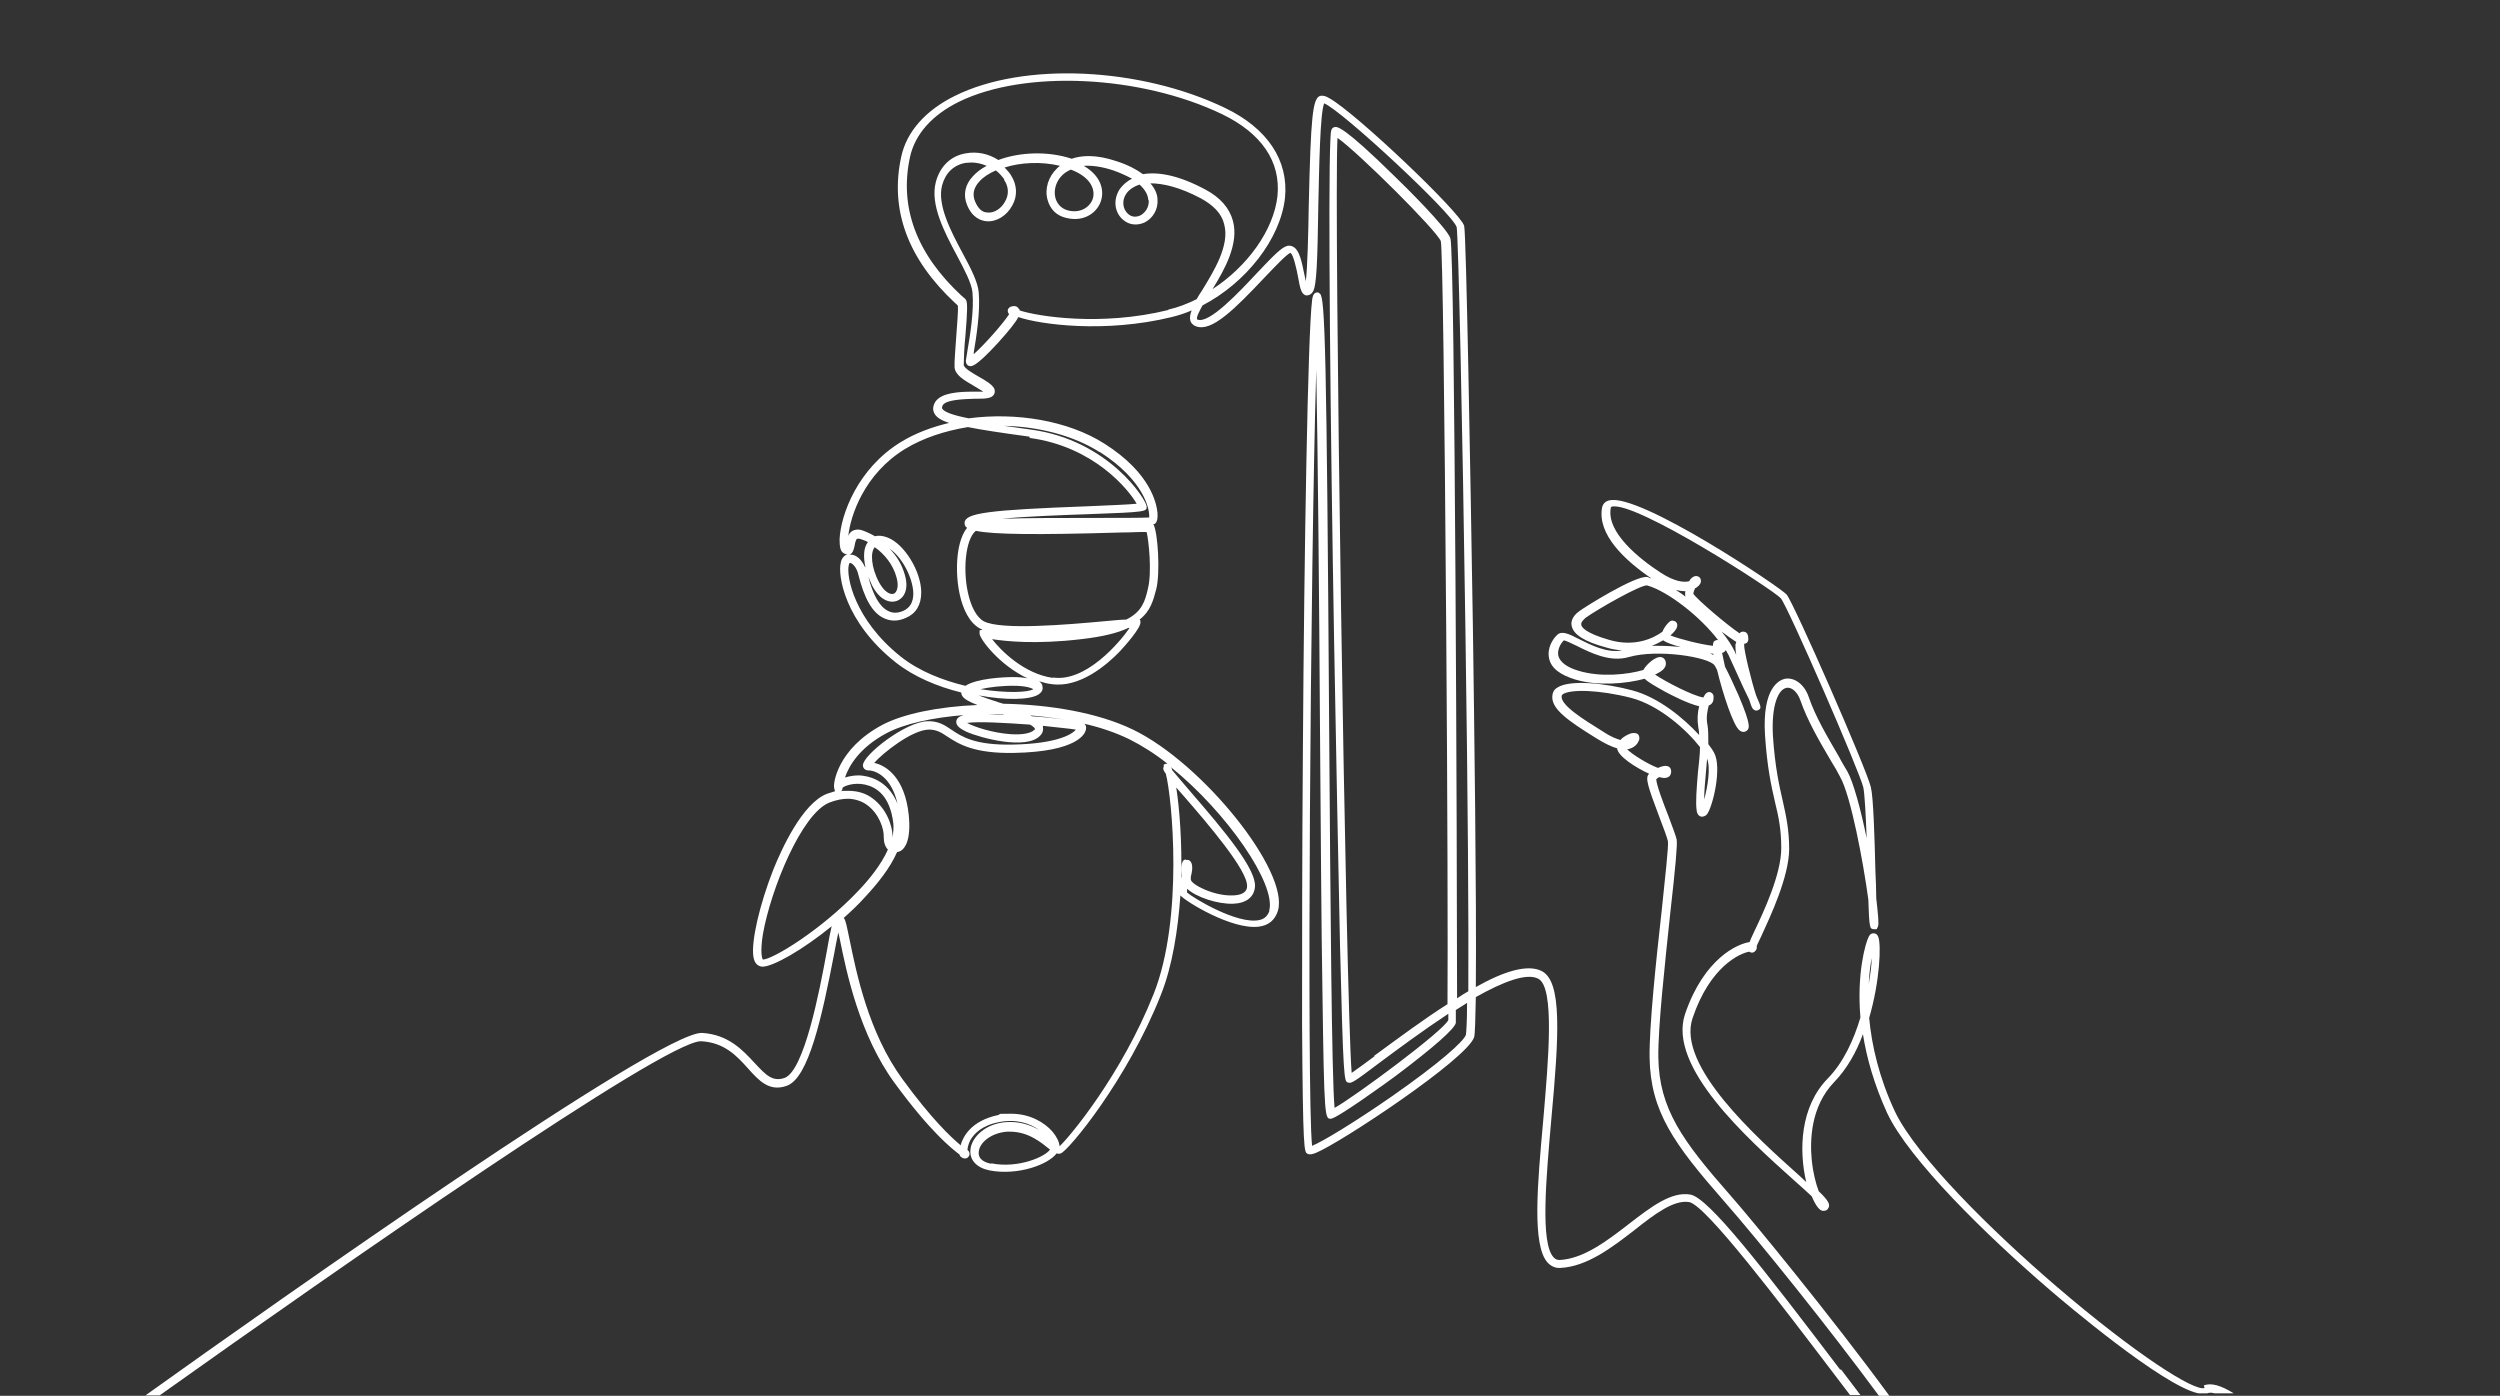 <svg width="600" height="335" viewBox="0 0 600 335" fill="none" xmlns="http://www.w3.org/2000/svg">
<rect x="0" y="0" width="600" height="335" fill="#333333" stroke="none"/>
<g clip-path="url(#clip0_1785_441)">
<path d="M441.698 328.799C422.798 303.899 410.098 287.499 405.698 286.699C401.098 285.899 396.198 289.699 390.998 293.699C385.698 297.799 380.098 302.099 374.298 302.399C373.698 302.399 373.298 302.199 372.898 301.799C369.598 298.399 371.098 282.699 372.298 268.799C374.198 248.299 374.898 235.699 370.098 233.099C366.698 231.299 360.898 233.099 354.198 236.899C354.398 215.799 353.798 172.299 353.498 150.799C352.898 112.999 351.898 56.099 351.398 54.199C350.498 50.999 325.498 27.199 319.098 23.599C318.098 22.999 317.498 22.899 316.898 22.999C314.998 23.499 314.598 27.999 314.098 49.499C313.998 56.099 313.798 64.099 313.398 67.499C313.298 66.999 313.198 66.499 313.098 66.099C312.398 62.699 311.898 60.199 310.498 59.299C309.998 58.999 309.498 58.899 308.998 58.999C307.598 59.299 305.598 61.399 301.698 65.499C297.398 70.099 290.198 77.799 287.398 76.699C287.298 76.699 287.298 76.699 287.298 76.599C287.098 76.099 287.798 74.799 288.598 73.299C298.998 67.899 307.298 57.399 308.398 47.499C309.298 38.499 304.198 30.799 293.998 25.899C273.598 16.099 245.698 14.799 229.198 22.999C222.098 26.499 217.598 31.599 216.298 37.599C213.498 50.399 217.898 62.199 229.298 72.799C229.598 72.999 229.798 73.299 229.898 73.399C229.998 74.299 229.698 78.099 229.498 80.799C229.298 83.999 228.998 86.999 229.098 88.199C229.298 90.099 231.498 91.299 233.698 92.599C234.498 93.099 235.398 93.599 235.998 93.999C235.298 93.999 234.398 93.999 233.698 93.999C230.298 93.999 225.998 94.199 224.498 96.399C223.898 97.399 223.798 98.299 224.198 99.099C224.598 99.999 225.598 100.799 227.798 101.499C223.598 102.499 219.598 103.999 216.198 106.099C205.898 112.399 201.798 123.399 201.498 129.399C201.498 131.199 201.698 132.299 202.398 132.699C202.798 132.999 203.198 133.099 203.498 132.999C202.698 133.199 201.998 133.899 201.798 134.999C200.998 137.999 202.698 149.299 214.998 158.999C219.298 162.399 224.998 164.799 230.698 166.199C230.698 167.399 231.998 168.199 234.598 169.199C225.198 169.599 216.798 171.299 211.698 173.999C200.898 179.799 199.898 188.199 200.198 189.099L200.398 189.899C199.798 190.099 199.098 190.299 198.498 190.499C192.498 192.799 187.498 203.999 185.598 208.699C182.298 217.099 180.298 225.799 180.798 229.499C181.098 231.599 182.198 231.899 182.898 231.999C185.398 232.099 192.598 227.999 199.598 222.299C199.298 223.599 198.898 225.499 198.398 228.499C196.698 237.799 192.998 256.999 188.298 258.699C185.398 259.699 183.798 257.999 181.098 255.099C178.298 252.099 174.898 248.299 168.498 247.899C168.498 247.899 168.498 247.899 168.398 247.899C157.798 247.899 67.198 311.799 34.898 334.899H38.298C80.998 304.499 159.398 249.899 168.198 249.899C176.998 249.899 168.198 249.899 168.298 249.899C173.898 250.199 176.898 253.499 179.498 256.399C182.098 259.299 184.598 262.099 188.798 260.599C194.098 258.799 197.298 243.899 200.198 228.899C200.498 227.099 200.898 225.299 201.198 223.799C201.298 224.399 201.498 224.999 201.598 225.599C203.098 232.999 206.198 248.299 214.698 259.899C223.398 271.799 228.598 275.799 230.298 277.099C230.298 277.299 230.498 277.599 230.698 277.699C230.998 277.999 231.498 278.099 231.898 277.999C232.298 277.899 232.598 277.499 232.698 277.099C232.698 276.599 232.598 276.299 232.198 275.999C232.198 275.499 232.398 274.599 232.898 273.599C233.798 272.099 235.598 270.099 239.798 269.299C243.898 268.499 247.198 269.599 249.398 271.199C247.298 269.999 244.698 269.099 241.598 269.299C236.498 269.599 233.098 272.999 232.898 275.999C232.698 278.499 234.498 280.299 237.498 280.899C244.298 282.199 251.598 279.499 253.598 276.799C253.898 276.899 254.198 276.999 254.598 276.799C256.298 276.299 270.498 259.299 278.598 238.799C281.398 231.799 282.698 223.199 283.298 214.899C284.598 216.399 295.698 223.199 302.098 222.399C304.498 222.099 305.998 220.799 306.698 218.599C309.498 209.199 288.698 183.199 271.898 175.099C263.398 170.999 251.898 169.099 240.798 168.899C240.498 168.799 240.098 168.699 239.798 168.599C238.298 168.099 236.398 167.499 234.898 166.899C241.398 168.099 247.098 167.999 249.198 166.699C250.298 165.999 250.298 165.199 250.198 164.799C250.198 164.299 249.898 163.899 249.398 163.499C250.398 163.799 251.398 164.099 252.498 164.199C259.098 165.099 265.498 159.699 268.698 156.399C269.798 155.199 273.998 150.599 273.698 149.199C273.698 148.999 273.698 148.799 273.498 148.699C276.198 146.599 276.798 143.999 277.498 141.399C278.498 137.499 277.898 127.599 276.798 125.799C277.098 125.799 277.198 125.699 277.298 125.599C277.698 125.199 277.898 124.399 277.798 123.099C277.598 120.999 276.298 113.599 265.098 106.499C256.298 100.899 243.798 98.899 232.498 100.399C228.898 99.699 226.498 98.899 226.098 97.999C226.098 97.999 225.998 97.699 226.298 97.199C227.198 95.899 231.298 95.799 233.798 95.699C236.498 95.699 237.998 95.699 238.598 94.599C238.798 94.199 238.798 93.699 238.598 93.199C237.998 92.199 236.498 91.299 234.898 90.399C233.498 89.599 231.398 88.399 231.298 87.599C231.298 86.599 231.398 83.399 231.698 80.599C232.198 74.499 232.198 72.799 231.898 72.099C231.798 71.799 231.498 71.599 230.798 70.999C219.898 60.899 215.798 49.699 218.398 37.699C219.598 32.199 223.698 27.599 230.198 24.399C245.998 16.699 273.698 17.999 293.298 27.399C302.798 31.999 307.398 38.799 306.598 46.999C305.698 55.299 299.298 63.999 290.998 69.399C293.898 64.699 297.398 58.499 295.898 52.999C295.098 49.999 292.898 47.399 289.298 45.499C282.798 41.999 277.898 41.199 274.298 41.799C272.798 40.699 270.798 39.599 267.998 38.699C262.998 36.999 259.498 37.299 257.198 38.099C251.498 36.199 244.698 36.499 239.598 38.399C237.298 36.899 234.498 36.299 231.798 36.799C228.198 37.399 225.598 39.899 224.598 43.699C223.198 49.099 226.598 55.599 229.698 61.399C231.498 64.799 233.198 67.999 233.398 70.199C233.798 74.599 232.798 80.599 232.198 84.099C231.998 85.199 231.898 86.099 231.798 86.599C231.798 87.099 231.998 87.599 232.498 87.799C233.098 87.999 233.898 88.399 239.598 82.199C242.298 79.199 243.798 77.299 244.398 76.099C249.698 77.899 265.198 79.999 281.198 76.099C282.798 75.699 284.398 75.199 285.998 74.499C285.598 75.499 285.498 76.299 285.698 76.999C285.798 77.399 286.198 77.999 286.998 78.299C290.798 79.799 296.398 74.099 303.498 66.599C305.898 64.099 308.898 60.899 309.698 60.699C310.398 60.999 311.198 64.699 311.498 66.299C311.998 69.099 312.298 70.699 313.498 70.899C313.898 70.899 314.498 70.899 315.098 69.999C315.998 68.599 316.198 62.599 316.398 49.299C316.598 40.399 316.798 27.199 317.798 24.799C321.998 26.499 348.498 51.099 349.598 54.499C349.998 56.599 350.998 101.599 351.698 150.899C352.298 191.599 352.498 222.699 352.398 237.899C351.498 238.399 350.598 238.999 349.698 239.599C349.698 208.899 349.198 60.599 348.098 57.199C347.298 54.699 336.898 44.399 334.798 42.399C322.198 29.999 320.898 30.399 320.298 30.499C319.398 30.699 319.398 31.499 319.298 33.499C318.698 45.099 319.298 102.599 320.198 154.599C320.698 182.199 321.198 207.799 321.598 226.699C322.398 259.399 322.598 259.499 323.498 259.799C324.298 260.099 324.798 259.799 331.298 254.899C335.198 251.999 341.398 247.399 347.598 243.299C347.598 244.099 347.598 244.599 347.598 244.799C346.598 247.299 325.298 263.099 320.298 265.899C319.598 258.599 319.298 216.099 318.998 174.799C318.398 83.799 317.998 71.399 316.798 70.499L316.398 70.199H315.898C315.098 70.499 314.998 71.299 314.898 72.099C313.898 79.899 312.998 131.599 312.698 179.399C312.498 204.799 312.498 228.399 312.498 245.899C312.698 276.299 312.998 276.499 313.798 276.899C314.298 277.199 314.998 276.999 315.798 276.699C321.698 274.299 352.198 254.099 353.798 248.899C353.998 248.199 354.098 244.699 354.198 239.299C360.598 235.699 366.398 233.399 369.198 234.899C373.198 236.999 371.598 254.499 370.398 268.599C368.998 284.199 367.598 298.999 371.498 303.099C372.298 303.899 373.298 304.399 374.498 304.299C380.898 303.999 386.998 299.299 392.298 295.199C397.098 291.399 401.698 287.899 405.398 288.499C409.398 289.199 427.198 312.699 440.198 329.799C441.498 331.499 442.798 333.199 443.998 334.799H446.498C444.898 332.699 443.398 330.699 441.798 328.599L441.698 328.799ZM202.198 189.099C202.498 188.699 204.798 187.699 207.598 188.299C210.298 188.899 213.598 190.899 214.398 197.599C214.498 198.699 214.398 199.799 214.198 200.999C214.298 198.199 212.698 193.999 209.398 191.599C208.098 190.599 206.198 189.799 203.598 189.799C200.998 189.799 202.498 189.799 201.898 189.899C201.998 189.699 202.198 189.499 202.198 189.199V189.099ZM183.098 230.299C182.898 230.099 182.398 228.599 183.098 224.199C184.998 213.399 192.398 195.199 199.098 192.599C200.698 191.999 202.098 191.699 203.498 191.699C204.898 191.699 206.798 192.199 208.098 193.199C210.998 195.299 212.198 198.999 212.098 200.899C212.098 202.099 212.398 203.199 213.098 203.899C211.498 207.499 208.598 211.099 205.898 213.899C197.198 223.099 185.298 230.399 182.998 230.299H183.098ZM237.898 279.299C236.698 279.099 234.698 278.399 234.898 276.499C234.998 274.299 237.798 271.899 241.698 271.599C241.898 271.599 242.198 271.599 242.398 271.599C246.898 271.599 249.998 274.299 251.998 275.899C250.898 277.599 244.398 280.499 237.898 279.199V279.299ZM284.598 206.299C284.098 206.299 283.298 206.499 283.598 210.199C283.598 210.399 283.598 210.499 283.498 210.699C283.498 210.699 283.498 210.799 283.498 210.899C283.698 202.099 283.098 194.099 282.298 188.999C282.898 189.699 283.598 190.499 284.398 191.399C289.698 197.499 299.498 208.899 299.298 212.699C299.298 213.199 299.198 214.799 295.898 214.899C291.398 215.099 285.898 212.299 285.798 211.099C285.798 210.799 285.798 210.599 285.798 210.399C286.098 209.299 286.198 208.399 286.098 207.699C285.898 206.399 285.098 206.299 284.698 206.399L284.598 206.299ZM304.698 218.499C304.298 219.699 303.598 220.499 302.298 220.799C296.998 221.999 286.198 215.399 284.898 214.199C284.898 213.999 284.898 213.699 284.898 213.299C287.198 215.399 292.298 216.999 295.898 216.899C299.098 216.799 300.998 215.299 301.198 212.799C301.498 208.599 294.098 199.699 285.798 190.099C283.998 187.999 282.198 185.899 281.298 184.799C281.298 184.499 281.098 184.199 280.998 184.099C294.498 194.999 306.398 212.299 304.598 218.599L304.698 218.499ZM259.798 173.599C263.898 174.499 267.698 175.799 270.998 177.399C273.998 178.899 277.198 180.899 280.198 183.299C280.098 183.299 279.898 183.299 279.798 183.299L279.298 183.499V183.999C279.098 184.399 279.098 184.799 279.798 185.699C281.298 191.399 284.098 220.299 276.898 238.499C269.198 257.899 256.698 272.899 254.298 275.099C254.198 273.999 253.598 272.799 252.598 271.599C250.698 269.399 247.198 267.299 242.698 267.299C238.198 267.299 240.598 267.399 239.598 267.599C232.898 268.999 231.098 272.999 230.598 274.699C230.598 274.699 230.598 274.799 230.598 274.899C228.298 272.999 223.598 268.599 216.598 258.999C208.398 247.799 205.498 233.299 203.898 225.499C203.198 222.199 202.998 220.899 202.498 220.299C204.298 218.699 206.098 216.999 207.698 215.199C210.498 212.199 213.598 208.399 215.298 204.499C215.598 204.499 215.898 204.299 216.198 204.199C217.198 203.599 218.698 201.599 218.098 195.599C217.198 186.799 212.798 183.699 209.798 183.099C211.798 180.799 218.798 175.199 222.898 175.099C224.798 175.099 225.898 175.799 227.398 176.799C229.998 178.499 233.698 180.899 243.398 180.699C258.598 180.399 260.398 176.099 260.598 175.199C260.798 174.499 260.598 173.899 260.098 173.599H259.798ZM243.098 178.699C233.998 178.899 230.798 176.799 228.298 175.099C226.698 173.999 225.098 172.999 222.598 173.099C217.298 173.199 206.998 181.299 207.098 183.699C207.098 184.299 207.598 184.899 208.398 184.899C210.298 184.899 213.998 186.599 215.398 192.899C212.998 186.899 207.998 186.199 206.298 186.099C206.198 186.099 206.098 186.099 205.998 186.099C204.898 186.099 203.798 186.299 202.798 186.599C203.698 183.899 206.198 179.499 212.698 175.999C216.998 173.699 223.798 172.199 231.598 171.599C231.398 171.599 231.298 171.599 231.098 171.699C229.898 171.999 229.598 172.599 229.498 173.099C229.398 174.299 230.698 174.999 231.898 175.599C235.498 177.199 246.298 179.999 249.598 176.599C250.398 175.799 250.398 174.999 250.298 174.499C250.298 174.399 250.298 174.299 250.298 174.199C253.898 174.599 256.998 174.899 258.198 175.099C257.398 176.199 253.698 178.499 243.098 178.699ZM255.498 172.699C253.398 172.399 250.598 172.099 247.698 171.899C247.498 171.899 247.398 171.699 247.198 171.699C249.998 171.899 252.798 172.299 255.498 172.699ZM240.598 171.399C240.698 171.399 240.798 171.399 240.898 171.499C239.698 171.499 238.398 171.499 237.298 171.399C238.398 171.399 239.398 171.399 240.498 171.399H240.598ZM247.198 173.899C247.898 174.299 248.398 174.699 248.398 174.999C248.398 174.999 248.398 174.999 248.198 175.199C247.398 175.999 245.298 176.399 242.498 176.199C238.298 175.899 233.898 174.499 232.098 173.499C234.898 173.099 241.298 173.499 247.098 173.899H247.198ZM235.298 165.399C237.498 164.899 240.798 164.499 243.998 164.599C246.598 164.699 247.698 165.199 247.998 165.399C246.798 166.199 241.598 166.399 235.298 165.399ZM252.698 162.699C245.698 161.699 240.198 156.099 238.098 153.399C241.398 153.899 248.498 154.699 259.498 153.399C264.698 152.799 268.298 151.899 270.798 150.699C270.798 150.699 270.998 150.699 271.098 150.699C268.798 154.099 260.598 163.799 252.698 162.599V162.699ZM275.498 141.299C274.798 144.299 274.098 146.799 270.298 148.699C269.098 148.699 267.398 148.899 264.998 149.099C256.298 149.899 240.198 151.299 236.098 149.099C232.498 147.099 230.998 138.599 231.998 132.499C232.398 129.999 233.198 128.199 234.198 127.399C238.498 128.299 248.798 128.399 268.998 127.799C271.698 127.799 274.098 127.599 275.198 127.699C275.698 129.799 276.498 137.299 275.498 141.299ZM263.998 108.499C274.598 115.299 275.998 122.299 275.798 124.199C273.998 124.299 268.398 124.299 262.998 124.299C255.298 124.299 246.298 124.299 240.398 124.499C246.598 123.899 255.598 123.599 261.298 123.399C275.098 122.899 275.198 122.799 275.198 121.599C275.198 119.999 266.098 105.599 247.398 103.099C245.198 102.799 243.098 102.499 240.998 102.199C249.298 102.399 257.598 104.499 263.898 108.499H263.998ZM247.098 105.099C262.698 107.199 270.998 117.699 272.798 120.899C270.798 121.099 265.898 121.299 261.198 121.499C237.098 122.399 231.598 123.099 231.498 125.499C231.498 125.899 231.598 126.299 231.898 126.499C231.898 126.499 231.998 126.599 232.098 126.699C231.098 127.899 230.398 129.799 229.998 132.099C228.998 138.199 230.198 147.999 235.098 150.799C235.298 150.899 235.498 150.999 235.798 151.099L235.098 151.299V152.099C235.198 153.399 239.798 159.599 246.598 162.799C245.598 162.599 244.498 162.499 243.098 162.499C240.998 162.499 234.398 162.799 231.698 164.599C226.298 163.299 220.598 161.099 216.198 157.599C204.898 148.599 203.098 138.199 203.698 135.699C203.698 135.699 203.798 135.099 203.998 135.099C204.498 135.099 205.598 136.099 205.998 137.899C207.398 143.499 209.298 146.999 211.998 148.299C213.598 149.099 215.398 149.199 217.398 148.299C219.798 147.299 221.098 145.199 221.098 142.199C221.098 137.099 216.998 130.499 212.998 128.999C211.698 128.499 210.698 128.499 209.998 128.699C208.798 127.999 207.598 127.499 206.698 127.199C205.898 126.999 205.198 127.099 204.598 127.399C204.098 127.699 203.798 128.099 203.598 128.599C204.098 123.799 207.398 113.699 217.298 107.699C221.598 105.099 226.798 103.399 232.298 102.499C235.698 103.199 240.498 103.899 247.098 104.799V105.099ZM207.598 136.099C206.798 134.299 205.498 133.099 204.098 133.099C203.998 133.099 203.898 133.099 203.798 133.099C203.798 133.099 203.798 133.099 203.898 133.099C204.698 132.799 204.898 131.899 205.098 130.999C205.198 130.399 205.398 129.499 205.698 129.299C205.798 129.299 206.098 129.299 206.298 129.299C206.898 129.499 207.598 129.699 208.298 130.099C207.198 131.499 207.198 133.799 207.698 136.099H207.598ZM215.298 144.199C216.798 143.599 218.198 141.699 217.198 138.099C216.498 135.499 215.198 133.399 213.498 131.699C216.398 133.599 219.098 138.599 219.198 142.399C219.198 144.499 218.398 145.899 216.798 146.599C215.398 147.199 214.198 147.199 213.098 146.599C211.098 145.599 209.498 142.799 208.398 138.399C208.698 139.099 208.998 139.799 209.298 140.499C211.198 144.199 213.698 144.799 215.298 144.199ZM209.898 131.299C212.198 132.899 214.398 135.499 215.198 138.699C215.798 140.899 215.198 142.199 214.498 142.499C213.598 142.799 212.198 141.999 210.998 139.799C208.998 136.099 208.898 132.499 209.898 131.399V131.299ZM275.698 48.099C275.798 49.799 274.798 51.099 273.698 51.699C273.198 51.899 271.998 52.399 270.798 51.399C269.398 50.199 269.198 48.099 270.298 46.499C270.898 45.599 271.998 44.799 273.498 44.299C274.798 45.499 275.498 46.699 275.598 47.999L275.698 48.099ZM256.998 40.699C261.798 42.499 262.898 45.499 262.298 47.599C261.698 49.599 259.398 51.299 256.298 50.499C254.798 50.099 253.698 48.999 253.298 47.499C252.798 45.599 253.498 43.399 254.998 41.999C255.398 41.599 256.098 41.099 256.998 40.699ZM240.998 43.199C242.098 44.799 242.198 46.699 241.198 48.399C240.298 50.099 238.498 51.199 236.998 50.999C235.698 50.999 234.698 49.999 233.998 48.299C233.298 46.599 233.698 44.999 235.098 43.499C235.998 42.499 237.398 41.599 238.998 40.899C239.798 41.499 240.398 42.199 240.998 42.999V43.199ZM280.398 74.399C264.198 78.399 248.898 75.899 244.698 74.499C244.698 74.299 244.698 74.199 244.498 74.099C244.398 73.899 243.998 73.299 242.998 73.499C242.298 73.599 241.998 73.999 241.898 74.299C241.798 74.699 241.898 75.099 242.198 75.399C240.798 77.599 236.198 82.799 233.698 84.999C233.698 84.899 233.698 84.699 233.698 84.599C234.298 80.999 235.298 74.899 234.898 70.199C234.698 67.699 232.998 64.399 230.998 60.699C228.098 55.299 224.898 49.099 226.098 44.499C226.898 41.499 228.898 39.599 231.698 39.099C232.198 39.099 232.598 38.999 233.098 38.999C234.398 38.999 235.598 39.299 236.798 39.799C235.498 40.499 234.398 41.299 233.498 42.299C231.598 44.299 231.098 46.799 232.098 49.199C233.398 52.399 235.598 52.999 236.798 53.099C239.098 53.299 241.598 51.799 242.898 49.399C244.298 46.999 244.098 44.299 242.598 41.999C242.198 41.299 241.598 40.799 241.098 40.199C244.898 38.999 249.798 38.699 254.398 39.799C254.098 39.999 253.898 40.199 253.698 40.399C251.598 42.399 250.698 45.299 251.398 47.899C251.998 50.199 253.598 51.799 255.898 52.299C260.298 53.399 263.498 50.899 264.298 47.999C264.998 45.499 264.198 42.199 260.098 39.799C261.898 39.699 264.198 39.899 267.198 40.899C268.898 41.499 270.398 42.199 271.698 42.899C270.398 43.499 269.498 44.399 268.798 45.299C267.098 47.799 267.398 50.999 269.598 52.799C270.998 53.999 272.898 54.199 274.698 53.399C276.698 52.399 277.998 50.199 277.798 47.899C277.798 46.899 277.398 45.499 276.098 43.999C279.098 43.999 283.098 44.899 288.198 47.599C291.298 49.299 293.198 51.299 293.798 53.799C295.198 58.899 291.298 65.099 288.498 69.699C287.998 70.399 287.598 71.099 287.198 71.799C284.998 72.899 282.698 73.799 280.398 74.299V74.399ZM329.898 253.499C327.698 255.099 325.598 256.699 324.398 257.499C322.998 239.999 320.098 49.899 320.998 33.099C325.898 36.499 344.998 55.499 345.798 57.899C346.198 59.799 346.698 95.799 347.098 151.799C347.398 191.299 347.498 228.899 347.398 240.999C341.698 244.599 335.698 249.099 329.798 253.399L329.898 253.499ZM351.798 248.399C351.298 249.899 345.598 255.099 333.798 263.299C324.998 269.399 317.398 273.999 314.898 274.999C313.598 263.099 314.498 135.499 315.898 88.799C316.298 108.799 316.598 143.299 316.798 174.999C316.998 198.999 317.098 221.699 317.398 238.899C317.798 268.499 317.998 268.499 319.398 268.499C320.798 268.499 332.698 259.899 334.998 258.199C344.298 251.199 349.098 246.899 349.398 245.499C349.398 245.499 349.398 244.299 349.398 242.399C350.298 241.799 351.198 241.299 352.098 240.699C352.098 245.299 351.898 247.999 351.798 248.499V248.399Z" fill="white"/>
<path d="M529.101 333.1C526.801 334.1 512.501 325 493.501 308.7C478.101 295.5 459.901 277.5 454.801 266.8C451.001 258.7 449.201 250.9 448.601 244.3C451.201 235.4 451.501 226.7 450.801 224.9C450.501 224.1 450.001 224 449.701 224C449.401 224 448.901 224 448.501 224.8C447.701 226.3 445.601 233.7 446.501 244.2C444.901 249.6 442.401 255 438.701 258.8C432.001 265.6 431.701 276.1 433.501 283.7C433.001 283.2 432.501 282.8 431.901 282.2C421.601 273 402.401 255.8 406.201 244.4C410.401 231.9 417.601 228.8 419.801 228.4C420.101 228.6 420.601 228.8 421.101 228.4C421.601 228 421.701 227.5 421.601 227.1C421.801 226.5 422.301 225.6 422.701 224.7C425.001 219.7 429.301 210.5 429.401 203.9C429.401 199.2 428.701 196 427.901 192.4C427.001 188.5 426.001 184.1 425.501 176.6C425.101 169.2 426.801 165.5 428.701 165.1C430.001 164.8 431.401 166.1 432.101 168.1C433.801 173 436.601 177.8 439.601 182.9C440.301 184 441.001 185.2 441.601 186.4C444.201 190.9 447.201 207 448.401 215.9C448.601 222.8 448.801 222.9 449.601 223H450.401L450.701 222.4C451.001 221.8 450.701 219.2 450.301 215.6C450.301 213.6 450.201 211.3 450.101 209.2C449.901 200.8 449.601 191.2 449.001 188.9C448.001 184.6 430.601 144.9 428.801 142.7C427.501 141.1 393.401 118.2 386.201 120.1C385.301 120.3 384.701 120.9 384.501 121.8C383.301 128.3 390.001 134.5 396.301 138.8C396.001 138.8 395.701 138.6 395.501 138.5C392.801 137.8 379.701 146.1 379.001 146.7C377.201 148 377.001 149.4 377.201 150.2C377.601 152.3 380.301 154 385.501 155.4C386.801 155.8 388.101 156 389.301 156.1C385.701 156.8 381.801 154.8 379.001 153.4C376.501 152.1 374.801 151.3 373.701 152.4C372.701 153.3 371.201 155.6 371.801 158.1C372.301 160.4 374.501 162 378.101 163.1C383.501 164.7 390.301 164.1 394.701 162.9C395.401 163.6 396.901 164.5 399.601 166C400.901 166.7 405.101 168.9 407.801 169.5C407.401 171 407.301 172.8 407.601 174.6C407.701 175.1 407.801 175.7 407.801 176.4C404.001 172.3 398.101 167.4 391.801 165.7C385.101 163.9 376.701 163.1 373.801 165C372.901 165.5 372.701 166.2 372.601 166.7C372.001 170 376.201 172.9 383.301 177.3C385.101 178.4 386.701 179.2 388.101 179.6C388.301 181.5 392.501 184.2 395.801 185.7C394.801 186.6 395.301 188.3 398.401 196.5C399.301 198.8 400.101 201 400.301 201.9C400.501 202.9 399.601 210.9 398.801 218.6C397.401 231 395.801 246.4 395.901 253.8C396.101 266.8 401.801 274.6 413.701 288.2C422.301 298 438.701 318.4 451.101 335.2H453.601C439.401 315.8 420.001 292.2 415.301 286.9C403.701 273.7 398.201 266.1 398.001 253.8C397.901 246.5 399.601 231.1 400.901 218.8C402.101 208.2 402.601 202.7 402.401 201.5C402.201 200.5 401.301 198.3 400.401 195.8C399.301 193 397.501 188.3 397.501 187C397.701 186.8 397.901 186.7 398.201 186.5C398.601 186.6 399.001 186.7 399.201 186.7C400.501 186.8 400.901 186.1 401.001 185.7C401.301 184.6 400.701 184.1 400.501 184C399.801 183.6 398.801 183.9 397.901 184.3C395.501 183.4 391.601 181 390.501 179.8C390.701 179.8 390.901 179.8 391.101 179.7C392.501 179.3 393.101 178.3 393.301 177.8C393.601 177.2 393.401 176.6 393.201 176.3C392.501 175.6 391.301 176 390.701 176.3C390.101 176.6 389.401 177 388.901 177.6C387.901 177.3 386.501 176.8 384.601 175.5C380.101 172.7 374.401 169.2 374.801 167C374.801 166.9 375.001 166.7 375.101 166.6C376.901 165.4 383.701 165.5 391.501 167.5C398.301 169.3 404.801 175.2 408.001 179.3C408.001 181.2 407.701 183.4 407.501 185.4C407.201 189.1 406.901 192.6 407.201 194.5C407.201 194.8 407.401 195.8 408.301 196C408.601 196 409.201 196 409.701 195.4C411.101 193.5 413.301 184.2 411.401 180.7C411.101 180.1 410.601 179.4 410.001 178.6C410.001 176.8 410.001 175.2 409.801 174C409.401 172.2 409.801 170.5 410.101 169.3C410.801 169.1 411.101 168.5 411.201 168.1C411.201 167.7 411.501 166.8 410.801 166.3C410.401 166 410.001 166 409.601 166.3C409.301 166.5 409.101 166.8 408.801 167.4C406.301 167 399.901 163.7 397.201 161.9C397.701 161.7 398.101 161.4 398.501 161.2C399.301 160.7 399.701 160.1 399.801 159.5C399.901 158.4 399.301 157.8 398.601 157.7C397.301 157.5 395.101 159.5 394.401 160.8C390.601 161.9 384.201 162.6 378.901 161C376.101 160.2 374.401 158.9 374.001 157.4C373.701 156 374.501 154.5 375.301 153.7C375.801 153.7 377.301 154.5 378.401 155C381.801 156.7 386.401 159 390.901 157.7C397.801 155.7 410.201 157.7 411.501 159.7C411.701 160 411.901 160.4 412.101 160.8C413.501 166.6 416.001 174.2 417.501 175.3C418.401 176 419.101 175.5 419.301 175.3C419.801 174.8 420.401 174.3 417.301 167C416.201 164.5 414.901 161.7 414.001 160C413.701 158.7 413.501 157.6 413.301 156.7C413.701 156.6 414.001 156.4 414.201 156C414.401 156.4 414.601 156.8 414.801 157.1C416.001 159.7 417.301 162.6 418.401 165C418.901 166 419.401 167.1 419.801 167.9C420.101 168.9 420.401 169.7 420.601 170C421.201 170.8 421.901 170.5 422.001 170.4C422.701 170 422.801 169.9 421.501 167C420.301 163.4 418.501 155.9 418.601 154.8C418.601 154.7 418.601 154.6 418.601 154.5C419.201 154.5 419.601 154 419.601 153.4C419.601 152.3 419.301 151.7 418.501 151.6C418.101 151.6 417.801 151.6 417.501 152C414.601 150.1 407.201 143.8 406.401 142.5C406.401 142.2 406.601 141.7 406.801 141.2C407.001 141.1 407.201 141 407.301 140.9C408.001 140.4 408.301 139.8 408.201 139.2C408.201 138.8 407.801 138.4 407.401 138.3C407.101 138.2 406.601 138.2 406.001 138.7C405.801 138.9 405.601 139.1 405.401 139.5C404.201 139.8 402.001 139.7 398.501 137.4C393.601 134.2 385.401 127.8 386.601 121.8C386.601 121.8 386.601 121.7 386.801 121.6C392.401 120.1 425.801 141.7 427.401 143.6C429.101 145.6 446.301 185.1 447.201 189C447.501 190.4 447.801 195.6 448.001 201.2C446.601 194.3 444.801 187.7 443.401 185.2C442.701 184 442.001 182.9 441.401 181.7C438.501 176.7 435.701 172 434.101 167.3C433.101 164.3 430.701 162.5 428.401 162.9C427.101 163.2 422.901 164.9 423.601 176.4C424.101 184.1 425.101 188.6 426.001 192.5C426.901 196.2 427.501 199.1 427.501 203.6C427.501 209.8 423.301 218.8 421.001 223.6C420.501 224.7 420.101 225.5 419.901 226.1C417.101 226.5 409.001 229.9 404.401 243.4C400.201 256 419.201 273.1 430.601 283.3C432.101 284.6 433.601 286 434.801 287.1C435.501 288.7 436.401 290.4 437.401 290.6C437.901 290.6 438.401 290.6 438.701 290.1C439.401 289.2 438.901 288.2 436.501 285.9C435.801 284.1 435.101 281.4 434.801 278.2C434.401 273.8 434.501 265.6 440.201 259.7C443.201 256.6 445.501 252.6 447.101 248.2C448.001 253.9 449.801 260.3 452.901 267.1C458.101 278.2 476.601 296.4 492.101 309.7C495.001 312.2 519.001 332.6 527.601 334.4H529.701C530.201 334.2 530.801 334.2 531.501 334.4H536.101C533.001 332.5 530.701 331.8 528.901 332.5L529.101 333.1ZM409.401 185.6C409.501 184.4 409.601 183.2 409.701 182.1C410.601 184.3 409.801 189 409.001 191.9C409.001 190.1 409.201 187.8 409.401 185.6ZM416.701 154C416.701 154.2 416.601 154.4 416.501 154.7C416.501 155.1 416.501 156.1 416.701 157.2C416.601 157 416.501 156.7 416.401 156.5C415.701 155 414.601 153.3 413.201 151.6C414.501 152.6 415.701 153.4 416.601 154H416.701ZM398.001 155C397.501 155 396.901 155 396.401 155C397.501 154.6 398.401 154.1 399.101 153.7C399.101 153.7 399.101 153.7 399.201 153.7C400.001 154.3 401.601 154.8 403.401 155.3C401.701 155.1 399.801 155 398.001 155ZM410.201 156.8C410.601 156.8 410.901 156.9 411.201 156.9C411.201 157 411.201 157.1 411.201 157.2C410.901 157 410.501 156.9 410.201 156.7V156.8ZM404.501 141.9C404.401 142.3 404.401 142.8 404.501 143.2C403.801 142.6 403.001 142.1 402.201 141.6C403.101 141.8 403.901 141.9 404.501 141.9ZM412.301 153.6C411.901 153.6 411.601 153.7 411.301 154C411.201 154.2 411.101 154.5 411.101 155C408.301 154.7 402.801 153.3 400.901 152.5C401.701 151.8 402.401 151 402.501 150.4C402.701 149.6 402.201 149.2 402.001 149.1C401.801 149.1 401.301 148.7 400.701 149.2C400.301 149.5 399.401 150.5 399.001 151.6C396.701 153.3 392.201 155.3 386.301 153.6C380.301 151.9 379.501 150.4 379.501 149.9C379.401 149.3 380.101 148.7 380.501 148.3C383.401 146.2 393.801 140.3 395.301 140.5C400.301 141.9 408.201 148.1 412.401 153.7L412.301 153.6ZM449.201 229.9C449.201 231.6 448.901 233.8 448.501 236.1C448.601 233.7 448.901 231.6 449.201 229.9Z" fill="white"/>
</g>
<defs>
<clipPath id="clip0_1785_441">
<rect width="600" height="335" fill="white"/>
</clipPath>
</defs>
</svg>
